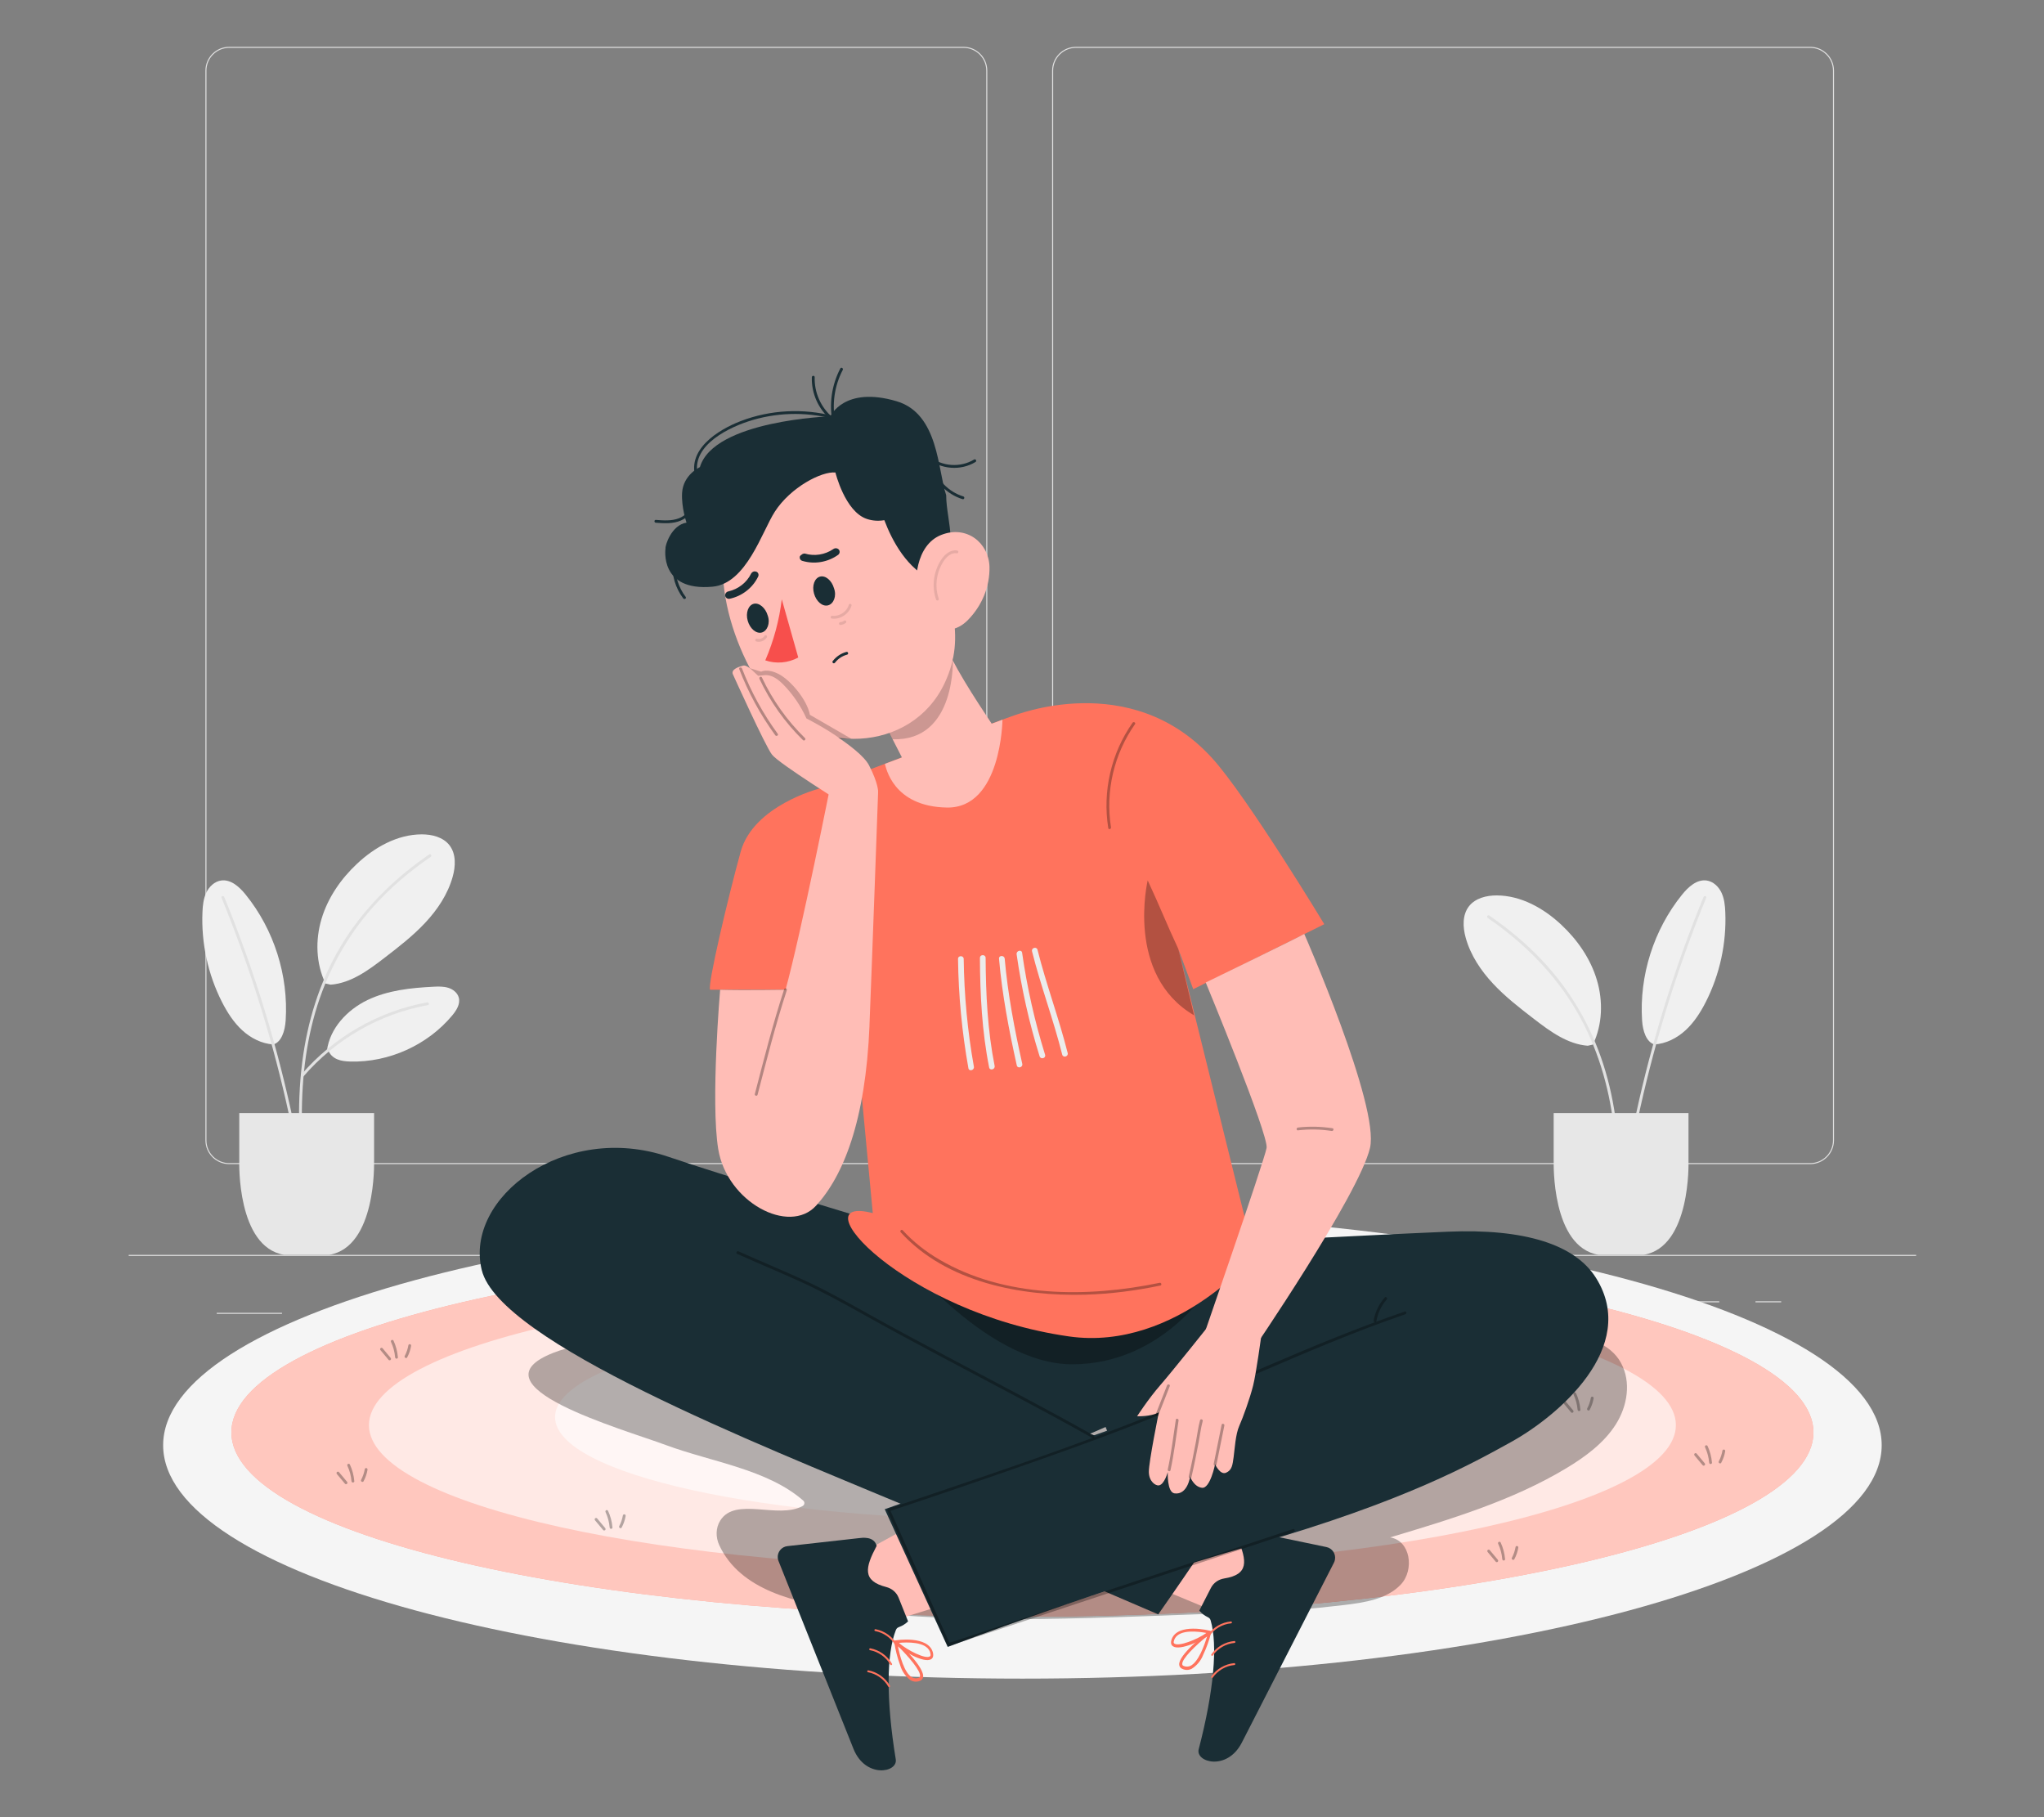 <?xml version="1.0" encoding="UTF-8"?>
<svg id="Layer_2" data-name="Layer 2" xmlns="http://www.w3.org/2000/svg" viewBox="0 0 540 480">
  <rect x="0" y="0" width="540" height="480" fill="#808080" stroke="none"/>
  <defs>
    <style>
      .cls-1 {
        fill: #ff735d;
      }

      .cls-1, .cls-2, .cls-3, .cls-4, .cls-5, .cls-6, .cls-7, .cls-8, .cls-9, .cls-10, .cls-11, .cls-12, .cls-13, .cls-14 {
        stroke-width: 0px;
      }

      .cls-2, .cls-15 {
        isolation: isolate;
        opacity: .2;
      }

      .cls-3 {
        fill: #f74f4c;
      }

      .cls-16 {
        opacity: .6;
      }

      .cls-4 {
        fill: #e1e1e1;
      }

      .cls-5 {
        fill: #ececec;
      }

      .cls-7, .cls-17 {
        opacity: .3;
      }

      .cls-8 {
        fill: #f5f5f5;
      }

      .cls-9 {
        fill: #f0f0f0;
      }

      .cls-10, .cls-18, .cls-19 {
        fill: none;
      }

      .cls-11 {
        fill: #1a2e35;
      }

      .cls-12 {
        fill: #e7e7e7;
      }

      .cls-13 {
        fill: #fff;
      }

      .cls-18 {
        stroke: #000;
        stroke-width: .75px;
      }

      .cls-18, .cls-20 {
        opacity: .1;
      }

      .cls-18, .cls-19 {
        stroke-linecap: round;
        stroke-linejoin: round;
      }

      .cls-14 {
        fill: #ffbdb6;
      }

      .cls-19 {
        stroke: #ff735d;
        stroke-width: .5px;
      }
    </style>
  </defs>
  <g id="Layer_2-2" data-name="Layer 2">
    <g>
      <g>
        <g>
          <g>
            <path class="cls-4" d="m478.23,307.5h-193.98c-3.47,0-6.29-2.82-6.29-6.29V18.66c0-3.47,2.82-6.29,6.29-6.29h193.98c3.47,0,6.29,2.82,6.29,6.29v282.55c0,3.47-2.82,6.29-6.29,6.29ZM284.25,12.64c-3.32,0-6.02,2.7-6.02,6.02v282.55c0,3.32,2.7,6.02,6.02,6.02h193.98c3.32,0,6.02-2.7,6.02-6.02V18.66c0-3.32-2.7-6.02-6.02-6.02h-193.98Z"/>
            <path class="cls-4" d="m254.54,307.5H60.56c-3.47,0-6.29-2.82-6.29-6.29V18.66c0-3.47,2.82-6.29,6.29-6.29h193.98c3.47,0,6.29,2.82,6.29,6.29v282.55c0,3.47-2.82,6.29-6.29,6.29ZM60.56,12.64c-3.32,0-6.02,2.7-6.02,6.02v282.55c0,3.32,2.7,6.02,6.02,6.02h193.98c3.32,0,6.02-2.7,6.02-6.02V18.66c0-3.32-2.7-6.02-6.02-6.02H60.56Z"/>
          </g>
          <g>
            <rect class="cls-4" x="34" y="331.47" width="472.22" height=".27"/>
            <rect class="cls-4" x="57.26" y="346.78" width="17.24" height=".27"/>
            <rect class="cls-4" x="184.63" y="343.87" width="57.45" height=".27"/>
            <rect class="cls-4" x="75.57" y="356.75" width="38.9" height=".27"/>
            <rect class="cls-4" x="407.86" y="343.73" width="46.35" height=".27"/>
            <rect class="cls-4" x="463.78" y="343.73" width="6.79" height=".27"/>
            <rect class="cls-4" x="341.17" y="350.41" width="57.84" height=".27"/>
          </g>
        </g>
        <g>
          <path class="cls-9" d="m72.23,275.88c-3.08-.17-5.98-1.67-8.25-3.75-2.27-2.09-3.95-4.73-5.35-7.48-3.7-7.3-5.49-15.56-5.14-23.74.07-1.75.26-3.54,1.01-5.13.75-1.59,2.18-2.95,3.91-3.2,2.59-.37,4.86,1.7,6.5,3.74,7.48,9.25,11.33,21.36,10.56,33.23-.19,2.9-1.16,5.71-3.24,6.33"/>
          <path class="cls-9" d="m85.99,259.79c-2.53-5.26-2.72-11.49-1.04-17.08,1.67-5.59,5.11-10.56,9.37-14.55,4.67-4.38,10.66-7.74,17.06-7.77,2.73-.01,5.68.72,7.36,2.87,1.78,2.29,1.64,5.55.85,8.35-1.28,4.58-4,8.66-7.25,12.13-3.25,3.48-7.03,6.4-10.8,9.3-4.25,3.27-8.84,6.65-14.18,7.06"/>
          <path class="cls-9" d="m86.37,277.54c.75-5.91,5.34-10.79,10.71-13.38,5.37-2.58,11.44-3.22,17.39-3.52,1.32-.07,2.68-.11,3.95.28s2.45,1.32,2.79,2.6c.45,1.68-.62,3.36-1.73,4.7-6.52,7.82-16.71,12.44-26.89,12.18-1.18-.03-2.38-.13-3.46-.58-1.09-.45-2.06-1.31-2.39-2.44"/>
          <path class="cls-4" d="m58.53,237.16c7.09,17.33,12.78,35.23,16.97,53.48,1.18,5.16,2.24,10.35,3.19,15.55.09.47.81.27.72-.2-3.35-18.43-8.18-36.57-14.48-54.21-1.78-4.99-3.68-9.93-5.68-14.83-.18-.44-.91-.25-.72.2h0Z"/>
          <path class="cls-4" d="m79.82,299.11c-.35-10.67.5-21.44,3.48-31.72s8.17-19.87,15.32-27.88c4.48-5.02,9.62-9.38,15.16-13.17.4-.27.02-.92-.38-.65-9.54,6.53-17.85,14.79-23.71,24.81-5.35,9.15-8.47,19.4-9.82,29.88-.8,6.21-1,12.48-.8,18.73.02.48.77.48.75,0h0Z"/>
          <path class="cls-4" d="m80.16,284.35c8.41-9.78,20.19-16.59,32.9-18.85.47-.08.27-.81-.2-.72-12.83,2.28-24.74,9.17-33.23,19.04-.31.36.21.9.53.53h0Z"/>
          <path class="cls-12" d="m98.83,306.8v-12.79h-35.62v12.79s-.69,22.61,11.87,24.66h11.87c12.56-2.05,11.87-24.66,11.87-24.66Z"/>
        </g>
        <g>
          <path class="cls-9" d="m437.06,275.88c3.08-.17,5.98-1.67,8.25-3.75,2.27-2.09,3.95-4.73,5.35-7.48,3.7-7.3,5.49-15.56,5.14-23.74-.07-1.75-.26-3.54-1.01-5.13-.75-1.59-2.18-2.95-3.91-3.2-2.59-.37-4.86,1.7-6.5,3.74-7.48,9.25-11.33,21.36-10.56,33.23.19,2.9,1.16,5.71,3.24,6.33"/>
          <path class="cls-9" d="m420.83,275.92c2.53-5.26,2.72-11.49,1.04-17.08-1.67-5.59-5.11-10.56-9.37-14.55-4.67-4.38-10.66-7.74-17.06-7.77-2.73-.01-5.68.72-7.36,2.87-1.78,2.29-1.64,5.55-.85,8.35,1.28,4.58,4,8.66,7.25,12.13,3.25,3.48,7.03,6.4,10.8,9.3,4.25,3.27,8.84,6.65,14.18,7.06"/>
          <path class="cls-4" d="m450.04,236.96c-7.09,17.33-12.78,35.23-16.97,53.48-1.18,5.16-2.24,10.35-3.19,15.55-.09.47.64.67.72.2,3.35-18.43,8.18-36.57,14.48-54.21,1.78-4.99,3.68-9.93,5.68-14.83.18-.45-.54-.64-.72-.2h0Z"/>
          <path class="cls-4" d="m427.75,315.24c.35-10.84-.52-21.81-3.6-32.25s-8.26-19.86-15.42-27.88c-4.52-5.06-9.72-9.46-15.31-13.29-.4-.27-.77.38-.38.65,9.53,6.53,17.81,14.81,23.61,24.84,5.29,9.16,8.36,19.43,9.64,29.9.73,5.98.91,12.02.71,18.04-.02.48.73.48.75,0h0Z"/>
          <path class="cls-12" d="m410.46,306.8v-12.79h35.62v12.79s.69,22.61-11.87,24.66h-11.87c-12.56-2.05-11.87-24.66-11.87-24.66Z"/>
        </g>
        <path class="cls-8" d="m497.12,381.75c0,34.05-101.63,61.65-227.01,61.65s-227.01-27.6-227.01-61.65,101.63-61.65,227.01-61.65,227.01,27.6,227.01,61.65Z"/>
        <g>
          <path class="cls-1" d="m479.09,378.36c0,26.89-93.56,48.68-208.98,48.68s-208.98-21.8-208.98-48.68,93.56-48.68,208.98-48.68,208.98,21.8,208.98,48.68Z"/>
          <g class="cls-16">
            <path class="cls-13" d="m479.09,378.36c0,26.89-93.56,48.68-208.98,48.68s-208.98-21.8-208.98-48.68,93.56-48.68,208.98-48.68,208.98,21.8,208.98,48.68Z"/>
          </g>
          <g class="cls-16">
            <path class="cls-13" d="m442.75,376.44c0,21.04-77.29,38.1-172.64,38.1s-172.64-17.06-172.64-38.1,77.29-38.1,172.64-38.1,172.64,17.06,172.64,38.1Z"/>
          </g>
          <g class="cls-16">
            <path class="cls-13" d="m393.58,374.32c0,15.05-55.28,27.25-123.47,27.25s-123.47-12.2-123.47-27.25,55.28-27.25,123.47-27.25,123.47,12.2,123.47,27.25Z"/>
          </g>
          <g>
            <g class="cls-17">
              <path class="cls-6" d="m100.53,356.65l2.14,2.56c.13.16.4.13.53,0,.15-.15.13-.37,0-.53l-2.14-2.56c-.13-.16-.4-.13-.53,0-.15.15-.13.37,0,.53h0Z"/>
            </g>
            <g class="cls-17">
              <path class="cls-6" d="m105.12,358.51c-.13-1.53-.52-3.01-1.17-4.4-.09-.18-.35-.23-.51-.13-.19.11-.22.33-.13.51.59,1.26.95,2.63,1.07,4.02.02.2.16.38.38.38.19,0,.39-.17.38-.38h0Z"/>
            </g>
            <g class="cls-17">
              <path class="cls-6" d="m107.57,358.54c.51-.94.86-1.95,1.04-3.01.03-.2-.05-.4-.26-.46-.18-.05-.43.06-.46.26-.17.99-.49,1.94-.96,2.83-.23.42.42.8.65.38h0Z"/>
            </g>
          </g>
          <g>
            <g class="cls-17">
              <path class="cls-6" d="m157.21,401.6c.71.85,1.43,1.71,2.14,2.56.13.16.4.13.53,0,.15-.15.13-.37,0-.53-.71-.85-1.43-1.71-2.14-2.56-.13-.16-.4-.13-.53,0-.15.15-.13.37,0,.53h0Z"/>
            </g>
            <g class="cls-17">
              <path class="cls-6" d="m161.8,403.46c-.13-1.53-.52-3.01-1.17-4.4-.09-.18-.35-.23-.51-.13-.19.11-.22.33-.13.51.59,1.26.95,2.63,1.07,4.02.02.2.16.38.38.38.19,0,.39-.17.38-.38h0Z"/>
            </g>
            <g class="cls-17">
              <path class="cls-6" d="m164.24,403.48c.51-.94.86-1.95,1.04-3.01.03-.2-.05-.4-.26-.46-.18-.05-.43.06-.46.26-.17.99-.49,1.94-.96,2.83-.23.42.42.8.65.38h0Z"/>
            </g>
          </g>
          <g>
            <g class="cls-17">
              <path class="cls-6" d="m393.03,409.97c.71.85,1.43,1.71,2.14,2.56.13.16.4.13.53,0,.15-.15.13-.37,0-.53-.71-.85-1.43-1.71-2.14-2.56-.13-.16-.4-.13-.53,0-.15.15-.13.37,0,.53h0Z"/>
            </g>
            <g class="cls-17">
              <path class="cls-6" d="m397.62,411.83c-.13-1.53-.52-3.01-1.17-4.4-.09-.18-.35-.23-.51-.13-.19.11-.22.33-.13.51.59,1.26.95,2.63,1.07,4.02.02.2.16.38.38.38.19,0,.39-.17.38-.38h0Z"/>
            </g>
            <g class="cls-17">
              <path class="cls-6" d="m400.07,411.85c.51-.94.86-1.95,1.04-3.01.03-.2-.05-.4-.26-.46-.18-.05-.43.06-.46.26-.17.99-.49,1.94-.96,2.83-.23.42.42.8.65.38h0Z"/>
            </g>
          </g>
          <g>
            <g class="cls-17">
              <path class="cls-6" d="m343.28,351.84c.71.85,1.43,1.71,2.14,2.56.13.16.4.13.53,0,.15-.15.13-.37,0-.53-.71-.85-1.43-1.71-2.14-2.56-.13-.16-.4-.13-.53,0-.15.15-.13.37,0,.53h0Z"/>
            </g>
            <g class="cls-17">
              <path class="cls-6" d="m347.87,353.7c-.13-1.53-.52-3.01-1.17-4.4-.09-.18-.35-.23-.51-.13-.19.11-.22.33-.13.51.59,1.26.95,2.63,1.07,4.02.02.2.16.38.38.38.19,0,.39-.17.38-.38h0Z"/>
            </g>
            <g class="cls-17">
              <path class="cls-6" d="m350.32,353.73c.51-.94.86-1.95,1.04-3.01.03-.2-.05-.4-.26-.46-.18-.05-.43.06-.46.26-.17.99-.49,1.94-.96,2.83-.23.42.42.8.65.38h0Z"/>
            </g>
          </g>
          <g>
            <g class="cls-17">
              <path class="cls-6" d="m288.58,408.02c.71.85,1.43,1.71,2.14,2.56.13.16.4.13.53,0,.15-.15.13-.37,0-.53-.71-.85-1.43-1.71-2.14-2.56-.13-.16-.4-.13-.53,0-.15.15-.13.37,0,.53h0Z"/>
            </g>
            <g class="cls-17">
              <path class="cls-6" d="m293.17,409.88c-.13-1.53-.52-3.01-1.17-4.4-.09-.18-.35-.23-.51-.13-.19.11-.22.33-.13.51.59,1.26.95,2.63,1.07,4.02.04.48.79.48.75,0h0Z"/>
            </g>
            <g class="cls-17">
              <path class="cls-6" d="m295.62,409.91c.51-.94.86-1.95,1.04-3.01.03-.2-.05-.4-.26-.46-.18-.05-.43.06-.46.26-.17.99-.49,1.94-.96,2.83-.23.42.42.8.65.38h0Z"/>
            </g>
          </g>
          <g>
            <g class="cls-17">
              <path class="cls-6" d="m200.33,345.35c.71.85,1.43,1.71,2.14,2.56.13.16.4.13.53,0,.15-.15.13-.37,0-.53-.71-.85-1.43-1.71-2.14-2.56-.13-.16-.4-.13-.53,0-.15.15-.13.37,0,.53h0Z"/>
            </g>
            <g class="cls-17">
              <path class="cls-6" d="m204.92,347.21c-.13-1.53-.52-3.01-1.17-4.4-.09-.18-.35-.23-.51-.13-.19.11-.22.33-.13.51.59,1.26.95,2.63,1.07,4.02.04.48.79.48.75,0h0Z"/>
            </g>
            <g class="cls-17">
              <path class="cls-6" d="m207.36,347.24c.51-.94.86-1.95,1.04-3.01.03-.2-.05-.4-.26-.46-.18-.05-.43.06-.46.26-.17.99-.49,1.94-.96,2.83-.23.42.42.8.65.38h0Z"/>
            </g>
          </g>
          <g>
            <g class="cls-17">
              <path class="cls-6" d="m412.93,370.51c.71.85,1.43,1.71,2.14,2.56.13.16.4.13.53,0,.15-.15.13-.37,0-.53-.71-.85-1.43-1.71-2.14-2.56-.13-.16-.4-.13-.53,0-.15.15-.13.37,0,.53h0Z"/>
            </g>
            <g class="cls-17">
              <path class="cls-6" d="m417.52,372.37c-.13-1.53-.52-3.01-1.17-4.4-.09-.18-.35-.23-.51-.13-.19.11-.22.33-.13.51.59,1.26.95,2.63,1.07,4.02.04.48.79.48.75,0h0Z"/>
            </g>
            <g class="cls-17">
              <path class="cls-6" d="m419.97,372.4c.51-.94.86-1.95,1.04-3.01.03-.2-.05-.4-.26-.46-.18-.05-.43.06-.46.26-.17.99-.49,1.94-.96,2.83-.23.42.42.8.65.38h0Z"/>
            </g>
          </g>
          <g>
            <g class="cls-17">
              <path class="cls-6" d="m447.69,384.48c.71.85,1.43,1.71,2.14,2.56.13.16.4.13.53,0,.15-.15.13-.37,0-.53-.71-.85-1.43-1.71-2.14-2.56-.13-.16-.4-.13-.53,0-.15.15-.13.37,0,.53h0Z"/>
            </g>
            <g class="cls-17">
              <path class="cls-6" d="m452.28,386.34c-.13-1.53-.52-3.01-1.17-4.4-.09-.18-.35-.23-.51-.13-.19.11-.22.33-.13.51.59,1.26.95,2.63,1.07,4.02.02.2.16.38.38.38.19,0,.39-.17.38-.38h0Z"/>
            </g>
            <g class="cls-17">
              <path class="cls-6" d="m454.73,386.37c.51-.94.86-1.95,1.04-3.01.03-.2-.05-.4-.26-.46-.18-.05-.43.06-.46.26-.17.99-.49,1.94-.96,2.83-.23.42.42.8.65.38h0Z"/>
            </g>
          </g>
          <g>
            <g class="cls-17">
              <path class="cls-6" d="m89.01,389.37c.71.85,1.43,1.71,2.14,2.56.13.16.4.13.53,0,.15-.15.13-.37,0-.53-.71-.85-1.43-1.71-2.14-2.56-.13-.16-.4-.13-.53,0-.15.15-.13.37,0,.53h0Z"/>
            </g>
            <g class="cls-17">
              <path class="cls-6" d="m93.6,391.23c-.13-1.53-.52-3.01-1.17-4.4-.09-.18-.35-.23-.51-.13-.19.11-.22.33-.13.51.59,1.26.95,2.63,1.07,4.02.02.2.16.38.38.38.19,0,.39-.17.38-.38h0Z"/>
            </g>
            <g class="cls-17">
              <path class="cls-6" d="m96.05,391.26c.51-.94.86-1.95,1.04-3.01.03-.2-.05-.4-.26-.46-.18-.05-.43.06-.46.26-.17.99-.49,1.94-.96,2.83-.23.42.42.8.65.38h0Z"/>
            </g>
          </g>
        </g>
        <g class="cls-17">
          <path class="cls-6" d="m428.23,359.97c-2.76-5.06-9.88-7.98-15.22-5.35l-253.23.25c-4.61,0-9.2.77-13.49,2.43-22.51,8.74,18.32,20.2,29.64,24.41,12.05,4.47,26.83,6.38,36.29,14.68.44.39.36,1.11-.15,1.4-6.49,3.6-17.8-2.56-21.8,3.88-1.22,1.96-1.21,4.4-.25,6.48,5.51,11.9,20.25,15.3,33.35,17.02,33.03,4.35,68.73,1.97,106.39.77,8.47-.27,16.92-.97,25.33-1.98,5.43-.65,11.35-1.56,14.99-5.42,3.64-3.87,2.57-11.61-2.83-12.44,16.06-4.82,32.33-9.72,46.55-18.28,5.07-3.05,9.96-6.67,13.06-11.55,3.1-4.88,4.13-11.24,1.37-16.29Z"/>
        </g>
        <g>
          <g>
            <g>
              <polygon class="cls-14" points="223.53 412.42 232.4 429.17 279.91 414.45 266.69 388.79 223.53 412.42"/>
              <g>
                <path class="cls-11" d="m239.9,428.27l-2.5-6.25c-.56-1.42-1.8-2.44-3.28-2.82-6.36-1.64-5.58-5.09-2.52-10.87-.7-2.61-3.83-2.14-4.68-2.04l-18.87,2.11c-1.58.16-2.73,1.57-2.57,3.16.03.28.1.56.21.82,3.03,7.59,4.46,11.19,8.24,20.64l11.54,28.91c3.14,7.88,11.74,6.34,11.18,2.8-2.6-15.88-2.43-27.94.02-34.14.41-1.13,1.31-.5,3.25-2.32Z"/>
                <path class="cls-1" d="m240.48,443.77c.74.47,1.65.56,2.47.25.46-.12.81-.49.9-.95.61-2.51-6.17-8.87-6.95-9.58-.07-.08-.18-.13-.29-.13-.21,0-.37.18-.36.39.31,2.1.84,4.17,1.58,6.16.45,1.54,1.38,2.89,2.65,3.86Zm2.58-.96c-.04.2-.19.36-.39.39-.6.2-1.25.14-1.8-.18-2.04-1.25-3.17-5.76-3.67-8.24,2.72,2.68,6.18,6.65,5.85,8.03Z"/>
                <path class="cls-1" d="m236.26,434.04c1.92,1.96,7.74,5.34,9.67,4.26.41-.21.8-.72.52-1.84-1.22-4.48-9.65-3.25-9.98-3.12-.15.01-.28.11-.33.25,0,.09.04.17.1.24v.21Zm9.5,2.53c.24.83-.05.94-.15.98-1.16.72-5.79-1.57-8.15-3.59,2.01-.19,7.13-.41,8.21,2.31l.09.29Z"/>
                <path class="cls-19" d="m236.8,434.54c-1.15-2.04-3.24-3.52-5.54-3.95"/>
                <path class="cls-19" d="m235.43,439.59c-1.15-2.04-3.24-3.52-5.54-3.95"/>
                <path class="cls-19" d="m234.9,445.41c-1.15-2.04-3.24-3.52-5.54-3.95"/>
              </g>
            </g>
            <g>
              <polygon class="cls-14" points="334.61 411.18 324.22 427.03 278.29 407.93 293.85 383.63 334.61 411.18"/>
              <g>
                <path class="cls-11" d="m316.84,425.43l3.07-5.99c.69-1.36,2.02-2.26,3.53-2.5,6.49-1.04,6.04-4.55,3.52-10.58.95-2.53,4.02-1.77,4.85-1.59l18.59,3.87c1.56.31,2.58,1.82,2.27,3.38-.05.28-.15.55-.28.8-3.73,7.28-5.49,10.72-10.13,19.78l-14.19,27.71c-3.87,7.55-12.28,5.22-11.39,1.75,4.07-15.57,5.03-27.59,3.17-34-.3-1.17-1.26-.62-3.02-2.62Z"/>
                <path class="cls-1" d="m317.82,437.21c.92-1.91,1.64-3.92,2.15-5.99.03-.2-.12-.39-.32-.42-.11-.01-.22.02-.3.1-.84.63-8.18,6.33-7.81,8.89.05.47.36.87.81,1.03.78.39,1.7.38,2.48-.02,1.36-.85,2.41-2.11,3-3.6Zm1.1-5.04c-.72,2.42-2.28,6.81-4.42,7.86-.57.26-1.23.27-1.81.01-.19-.05-.33-.23-.35-.43-.19-1.41,3.62-5.04,6.58-7.45Z"/>
                <path class="cls-1" d="m319.95,431.32c.06-.07.1-.15.12-.23-.04-.14-.16-.25-.3-.28-.31-.16-8.59-2.18-10.23,2.17-.38,1.09-.05,1.63.35,1.88,1.83,1.26,7.94-1.57,10.03-3.34l.03-.21Zm-9.61,1.55c1.33-2.6,6.41-1.91,8.39-1.53-2.54,1.78-7.37,3.64-8.45,2.81-.1-.05-.37-.19-.06-.99l.12-.28Z"/>
                <path class="cls-19" d="m319.33,431.96c1.34-1.92,3.55-3.2,5.88-3.41"/>
                <path class="cls-19" d="m320.23,437.13c1.34-1.92,3.55-3.2,5.89-3.41"/>
                <path class="cls-19" d="m320.21,442.97c1.34-1.92,3.55-3.2,5.88-3.41"/>
              </g>
            </g>
            <path class="cls-11" d="m238.57,324.85s-44.41-13.31-62.03-19.3c-27.4-9.32-53.93,10.85-49.27,29.92,4.66,19.07,73.25,46.08,111.12,61.93l67.6,29.03s22.15-31.48,20.94-32.49c-1.2-1.01-38.96-15.22-38.96-15.22l62.92-27.4-3.34-9.64-108.99-16.84Z"/>
            <path class="cls-11" d="m233.74,398.66l16.63,36.37s40.86-15.53,80.91-27c40.04-11.47,57.99-21.64,67.98-27.16,12.21-6.75,33.85-24.96,22.4-43.29-5.54-8.87-18.95-13.1-39.21-12.23-28.49,1.22-57.27,3.05-57.23,2.32.32-6.1-48.79,10.67-48.79,10.67l16.05,39.57-58.74,20.74Z"/>
            <path class="cls-7" d="m235.77,328.71s23.95,31.83,47.72,31.67c23.76-.16,36.05-20.48,36.05-20.48l-83.77-11.19Z"/>
            <g class="cls-17">
              <path class="cls-6" d="m194.74,331.2c5.6,2.53,11.29,4.87,16.88,7.42s11.25,5.67,16.76,8.75c12.88,7.2,25.97,13.99,38.99,20.92,7.11,3.78,14.2,7.59,21.21,11.54.42.24.8-.41.38-.65-12.81-7.22-25.86-14-38.85-20.9-6.43-3.42-12.85-6.85-19.22-10.38-5.65-3.13-11.24-6.34-17.08-9.1-6.16-2.9-12.49-5.45-18.69-8.26-.44-.2-.82.45-.38.65h0Z"/>
            </g>
            <g class="cls-17">
              <path class="cls-6" d="m371.1,346.45c-24.56,8.4-47.9,19.94-72.05,29.39-16.76,6.56-33.82,12.35-50.86,18.13-4.51,1.53-9.02,3.05-13.53,4.54-.25.08-.33.32-.22.55,4.63,10.38,9.26,20.76,13.89,31.14.66,1.47,1.31,2.94,1.97,4.41.06.14.28.22.42.17,3.02-1,6.04-2,9.06-3,7.26-2.4,14.51-4.8,21.77-7.21,8.74-2.89,17.47-5.79,26.21-8.68,7.59-2.51,15.18-5.03,22.78-7.54l7.54-2.5c1.14-.38,2.48-.63,3.55-1.18.05-.02.11-.04.16-.05.46-.15.26-.88-.2-.72-3.02,1-6.04,2-9.06,3-7.26,2.4-14.51,4.8-21.77,7.21-8.74,2.89-17.47,5.79-26.21,8.68-7.59,2.51-15.18,5.03-22.78,7.54l-7.54,2.5-2.33.77c-.29.1-1,.19-1.22.4-.03.03-.12.04-.16.05l.42.17c-4.63-10.38-9.26-20.76-13.89-31.14-.66-1.47-1.31-2.94-1.97-4.41l-.22.55c11.95-3.96,23.86-8.03,35.73-12.19,8.72-3.06,17.43-6.16,26.06-9.48,11.82-4.54,23.45-9.56,35.07-14.57,13.05-5.61,26.12-11.23,39.57-15.83.45-.16.26-.88-.2-.72h0Z"/>
            </g>
            <g class="cls-17">
              <path class="cls-6" d="m365.84,342.72c-1.52,1.72-2.55,3.83-2.94,6.09-.08.47.64.67.72.2.37-2.13,1.31-4.13,2.74-5.76.32-.36-.21-.89-.53-.53h0Z"/>
            </g>
          </g>
          <g>
            <path class="cls-1" d="m311.29,250.64l3.95,10.65,34.62-17.17s-20.41-33.75-29.66-43.9c-21.61-23.72-52.24-11.17-52.77-11.07-.53.1-51.14,19.2-51.14,19.2,0,0-17.27,4.46-20.62,16.65-3.36,12.19-8.78,35.13-8.08,36.43h29.23s8.66,1.28,8.62,2.92,5.14,56.09,5.14,56.09c-19.86-5.13,7.93,26.31,51.82,32.57,28.55,4.07,50.88-22.59,50.88-24.3,0-3.81-2.6.28-2.6.28l-19.37-78.35Z"/>
            <g class="cls-17">
              <path class="cls-6" d="m237.96,325.51c12.01,13.19,31.74,16.96,48.8,16.47,6.66-.19,13.28-1.05,19.79-2.41.47-.1.27-.82-.2-.72-19.06,3.96-40.95,3.98-58.22-6.16-3.57-2.09-6.85-4.65-9.64-7.71-.33-.36-.85.17-.53.53h0Z"/>
            </g>
            <g class="cls-17">
              <path class="cls-6" d="m299.21,190.91c-5.66,8.04-7.97,18.11-6.42,27.82.08.48.8.27.72-.2-1.51-9.51.8-19.37,6.34-27.24.28-.4-.37-.77-.65-.38h0Z"/>
            </g>
            <g class="cls-17">
              <path class="cls-6" d="m311.29,250.64c-3.28-7.03-4.8-11.06-8.08-18.09,0,0-5.97,24.97,12.25,35.65l-4.17-17.57Z"/>
            </g>
            <g>
              <path class="cls-5" d="m253.1,253.3c.12,9.68,1.04,19.33,2.74,28.86.17.95,1.61.55,1.45-.4-1.68-9.4-2.57-18.92-2.69-28.46-.01-.96-1.51-.97-1.5,0h0Z"/>
              <path class="cls-5" d="m258.88,253.02c.05,9.66.54,19.44,2.44,28.93.19.95,1.63.55,1.45-.4-1.87-9.36-2.33-19.01-2.38-28.53,0-.96-1.5-.97-1.5,0h0Z"/>
              <path class="cls-5" d="m263.93,253.25c.82,9.48,2.63,18.89,4.69,28.16.21.94,1.66.54,1.45-.4-2.04-9.14-3.83-18.42-4.64-27.77-.08-.95-1.58-.96-1.5,0h0Z"/>
              <path class="cls-5" d="m268.58,252.07c1.3,9.13,3.32,18.14,6.07,26.94.29.92,1.73.53,1.45-.4-2.74-8.8-4.77-17.81-6.07-26.94-.14-.95-1.58-.55-1.45.4h0Z"/>
              <path class="cls-5" d="m272.65,251.29c2.31,9.19,5.66,18.08,7.97,27.27.23.94,1.68.54,1.45-.4-2.31-9.19-5.66-18.08-7.97-27.27-.23-.94-1.68-.54-1.45.4h0Z"/>
            </g>
          </g>
          <g>
            <path class="cls-14" d="m361.94,303.21c2.59-11.04-17.37-56.52-17.37-56.52-.82.59-26.03,12.83-26.03,12.83,0,0,16.66,40.27,16.08,43.69-.58,3.41-18.27,54.35-18.27,54.35l14.08-.15s28.59-41.75,31.51-54.2Z"/>
            <g class="cls-17">
              <path class="cls-6" d="m342.91,298.57c2.96-.34,5.96-.29,8.91.17.47.07.68-.65.2-.72-3.02-.46-6.07-.54-9.11-.19-.47.05-.48.8,0,.75h0Z"/>
            </g>
            <g>
              <path class="cls-14" d="m319.49,349.96s-9.83,12.34-12.99,15.96c-3.16,3.63-6.09,8.18-6.09,8.18,0,0,3.66.13,5.74-1.04,0,0-2.68,13.16-2.64,15.75.04,2.58,1.83,3.69,2.66,3.55,1.47-.25,2.34-3.52,2.34-3.52,0,0-.24,5.36,1.8,5.63,3.45.46,4.1-4.42,4.1-4.42,0,0,.96,2.68,3.13,2.94,2.19.27,3.47-6.21,3.47-6.21,0,0,1.33,2.94,2.91,2.23,1.58-.71,1.69-2.02,1.99-4.13.29-2.11.5-6.01,1.48-8.21.98-2.19,2.84-7.34,3.67-10.68.84-3.34,2.2-13.48,2.2-13.48l-13.76-2.55Z"/>
              <g class="cls-17">
                <path class="cls-6" d="m309.23,388.36c.94-4.34,1.46-8.75,2.13-13.14.07-.47-.65-.68-.72-.2-.67,4.39-1.19,8.8-2.13,13.14-.1.47.62.67.72.2h0Z"/>
              </g>
              <g class="cls-17">
                <path class="cls-6" d="m306.03,373.81c1-2.56,2-5.11,3.01-7.67.18-.45-.55-.64-.72-.2-1,2.56-2,5.11-3.01,7.67-.18.45.55.64.72.2h0Z"/>
              </g>
              <g class="cls-17">
                <path class="cls-6" d="m314.77,390.15c.71-3.04,1.31-6.11,1.9-9.18.36-1.85.57-3.79,1.07-5.6h-.72v-.09c-.07.48.68.48.74,0,0-.02,0-.09-.01-.11-.13-.33-.62-.38-.72,0-.5,1.82-.71,3.75-1.07,5.6-.59,3.07-1.19,6.14-1.9,9.18-.11.47.61.67.72.2h0Z"/>
              </g>
              <g class="cls-17">
                <path class="cls-6" d="m321.37,386.87c.61-3.01,1.22-6.02,1.83-9.03.09-.43.17-.86.26-1.29.1-.47-.63-.67-.72-.2-.61,3.01-1.22,6.02-1.83,9.03-.09.43-.17.86-.26,1.29-.1.47.63.67.72.2h0Z"/>
              </g>
            </g>
          </g>
          <g>
            <path class="cls-14" d="m261.99,191.16c-4.43-6.69-10.49-15.85-13.21-23.03-1.83-4.48-3.42-9.06-4.76-13.7l-6.87,15.32-7.66,16.78c1.9,2.03,3.63,4.19,5.17,6.48l3.62,7.07-4.5,1.69c.23.68,1.97,11.31,16.39,11.54,14.42.22,14.67-23.19,14.67-23.19l-2.85,1.05Z"/>
            <g>
              <g>
                <path class="cls-2" d="m251.73,173.79s1.05,22.08-15.93,21.48l-1.76-3.29,17.69-18.18Z"/>
                <path class="cls-14" d="m238.87,129.48c-10.35-10.53-27.91-10.96-39.22-.96-15.58,13.81-7.51,40.95,2.98,55.27,11.68,15.94,38.22,15.42,46.98-3.45,5.85-12.57,1.34-22.83-4.67-40.89-1.21-3.72-3.28-7.13-6.07-9.97Z"/>
                <path class="cls-11" d="m184.9,123.41c3.63-12.38,34.47-13.44,34.47-13.44,0,0,3.61-8.1,17.52-3.98,11.15,3.31,10.84,18.28,13.08,24.81.02,7.32,4.22,15.24-3.42,22.5-6.87-2.93-10.84-10.4-12.92-15.9-1.52.27-3.1.18-4.6-.32-5.8-1.91-8.32-12.27-8.32-12.27-3.62-.37-11.84,3.89-16.01,10.35-3.39,5.25-7.49,19-16.46,19.81-14.15,1.29-12.42-10.1-12.42-10.1-.14-.64,1.5-6.17,5.55-6.82,0,0-1.39-4.03-1.17-7.85.28-4.82,4.7-6.81,4.7-6.81Z"/>
                <g>
                  <path class="cls-11" d="m220.34,155.41c.74,2.04-.1,4.1-1.58,4.49-1.48.39-3.11-1.02-3.7-3.1-.6-2.08.14-4.11,1.58-4.49,1.44-.38,3.09.98,3.7,3.1Z"/>
                  <path class="cls-11" d="m202.82,162.59c.74,2.04-.14,4.11-1.58,4.49-1.45.38-3.11-1.02-3.7-3.1-.6-2.08.14-4.11,1.58-4.49,1.44-.38,3.14,1.11,3.7,3.1Z"/>
                  <path class="cls-11" d="m199.36,150.92c-.39.03-.74.26-.92.59-1.15,2.35-3.35,4.08-5.94,4.69-.57.08-.98.59-.92,1.13.06.54.57.92,1.13.84,0,0,0,0,0,0,3.29-.68,6.11-2.85,7.56-5.82.27-.49.09-1.09-.41-1.33,0,0-.01,0-.02,0-.16-.06-.32-.09-.49-.09Z"/>
                  <path class="cls-11" d="m211.79,146.52c-.19.09-.35.23-.46.41-.18.52.11,1.08.65,1.23,0,0,.01,0,.02,0,3.18.95,6.71.35,9.44-1.61.45-.36.51-.99.15-1.4h0c-.37-.4-1.01-.44-1.46-.1h0c-2.2,1.49-4.98,1.93-7.5,1.17-.31-.02-.62.08-.85.29Z"/>
                </g>
                <g>
                  <path class="cls-14" d="m261.41,149.68c.12,5.23-1.96,10.33-5.78,14.18-5.09,5.06-11.32,1.69-13-4.65-1.44-5.65-.64-15.25,6-17.9,6.64-2.65,12.55,1.96,12.78,8.38Z"/>
                  <path class="cls-18" d="m247.65,158.25c-1.16-3.34-.66-7.2,1.33-10.22.85-1.29,2.28-2.54,3.83-2.24"/>
                </g>
                <path class="cls-3" d="m206.54,158.31c-.67,5.52-2.13,10.95-4.36,16.12,2.85.98,6.04.7,8.71-.75l-4.35-15.37Z"/>
              </g>
              <path class="cls-11" d="m220.62,175.02c.79-1.03,1.93-1.77,3.18-2.1.47-.13.27-.85-.2-.72-1.45.39-2.71,1.26-3.63,2.45-.12.16-.02.42.13.51.19.11.39.03.51-.13h0Z"/>
              <g class="cls-20">
                <path class="cls-6" d="m219.82,163.4c2.25.27,4.51-1.28,5.14-3.43.14-.46-.59-.66-.72-.2-.54,1.87-2.5,3.11-4.41,2.88-.2-.02-.38.19-.38.38,0,.22.17.35.38.38h0Z"/>
              </g>
              <g class="cls-20">
                <path class="cls-6" d="m199.81,169.44c1.04.3,2.22-.17,2.79-1.09.1-.17.04-.42-.13-.51s-.4-.04-.51.13c-.03.05-.06.09-.09.14.04-.06-.04.04-.06.07-.07.08-.15.15-.23.22s.03-.02-.02.01c-.02.02-.04.03-.07.05-.05.03-.09.06-.14.09-.04.02-.09.05-.13.07-.02.01-.05.02-.08.03.05-.02,0,0-.02,0-.1.04-.2.07-.3.09-.05.01-.1.02-.15.03-.04,0,.06,0-.02,0-.03,0-.05,0-.08,0-.11,0-.21,0-.31,0-.07,0,.03,0-.02,0-.03,0-.05,0-.08-.01-.05-.01-.11-.02-.16-.04-.19-.05-.42.07-.46.26s.06.4.26.46h0Z"/>
              </g>
              <g class="cls-20">
                <path class="cls-6" d="m222.03,165.08c.49-.04.97-.2,1.37-.5.08-.06.14-.12.17-.22.02-.09.01-.21-.04-.29s-.13-.15-.22-.17-.21-.02-.29.04c-.15.11-.31.21-.48.28l.09-.04c-.18.08-.38.13-.58.16h.1s-.08,0-.12,0c-.1,0-.19.04-.27.11-.07.07-.11.17-.11.27,0,.19.17.39.38.38h0Z"/>
              </g>
              <path class="cls-11" d="m219.97,110.27c-3.1-2.62-4.87-6.58-4.74-10.64.02-.48-.73-.48-.75,0-.14,4.24,1.72,8.43,4.96,11.17.37.31.9-.22.53-.53h0Z"/>
              <path class="cls-11" d="m220.68,111.42c-.93-4.65-.23-9.51,1.97-13.71.22-.43-.42-.81-.65-.38-2.29,4.39-3.01,9.44-2.04,14.29.09.47.82.27.72-.2h0Z"/>
              <path class="cls-11" d="m220.21,109.89c-8.05-2.08-16.68-1.65-24.45,1.31-6.1,2.33-14.78,7.73-11.77,15.59.17.45.9.25.72-.2-3.09-8.08,6.75-13.22,12.88-15.25,7.23-2.39,15.06-2.64,22.42-.73.47.12.67-.6.2-.72h0Z"/>
              <path class="cls-11" d="m245.1,121.13c3.52,2.88,8.72,3.28,12.62.9.41-.25.04-.9-.38-.65-3.59,2.19-8.45,1.88-11.71-.79-.37-.3-.9.22-.53.53h0Z"/>
              <path class="cls-11" d="m245.62,122.84c1.12,4.24,4.49,7.73,8.68,9.01.46.14.66-.58.2-.72-3.95-1.21-7.1-4.5-8.16-8.49-.12-.47-.85-.27-.72.2h0Z"/>
              <path class="cls-11" d="m182.55,133.36c-.29,1.69-1.66,2.95-3.21,3.55-1.93.74-4.07.57-6.08.42-.48-.03-.48.72,0,.75,2.21.16,4.55.32,6.63-.59,1.64-.72,3.07-2.11,3.39-3.93.08-.47-.64-.67-.72-.2h0Z"/>
              <path class="cls-11" d="m181.39,139.81c-4.62,5.07-5.03,12.76-.89,18.25.29.38.94,0,.65-.38-3.93-5.22-3.64-12.5.78-17.34.32-.36-.2-.89-.53-.53h0Z"/>
            </g>
            <g>
              <path class="cls-14" d="m193.65,178.17s8.46,18.75,10.29,21.15,19.95,13.66,19.95,13.66l8.1-3.84s.09-2.14-2.4-6.98c-2.49-4.83-16.26-12.35-16.26-12.35,0,0-8.26-13.63-12.38-10.66,0,0-3.29-3.7-4.59-3.34-1.3.35-3.33,1.01-2.72,2.37Z"/>
              <path class="cls-14" d="m229.7,270.91c.64-15.55,2.29-61.77,2.29-61.77l-12.4-2.66s-7.93,39.98-12.06,54.96c0,0-11.12.18-17.28,0,0,0-2.54,29.55-.51,42.05,2.28,14.04,18.72,22.81,25.87,14.97,7.15-7.84,13.06-22.24,14.1-47.55Z"/>
              <g class="cls-17">
                <path class="cls-6" d="m207.16,261.33c-2.98,9.1-5.33,18.38-7.74,27.64-.12.47.6.67.72.2,2.42-9.26,4.76-18.54,7.74-27.64.15-.46-.57-.66-.72-.2h0Z"/>
              </g>
              <g class="cls-15">
                <path class="cls-6" d="m222.12,195.25c-3.52-2.64-9.07-5.48-9.07-5.48-1.48-3.29-3.54-6.32-6.06-8.9-1.36-1.39-3.11-2.74-5.04-2.52-.55.06-1.65.16-1.65.16l-2.18-2.01,2.97.93s1.62-.94,4.65.62c3.03,1.56,7.5,6.75,8.22,10.76l10.95,6.33-2.79.11Z"/>
              </g>
              <g class="cls-17">
                <path class="cls-6" d="m200.64,179.32c2.83,6.03,6.73,11.51,11.49,16.17.35.34.88-.19.53-.53-4.72-4.62-8.57-10.04-11.37-16.01-.21-.44-.85-.06-.65.38h0Z"/>
              </g>
              <g class="cls-17">
                <path class="cls-6" d="m195.3,176.76c2.41,6.21,5.6,12.08,9.52,17.46.28.39.93.01.65-.38-3.88-5.33-7.07-11.13-9.45-17.28-.17-.45-.9-.25-.72.2h0Z"/>
              </g>
            </g>
          </g>
        </g>
      </g>
      <rect class="cls-10" width="540" height="480"/>
    </g>
  </g>
</svg>